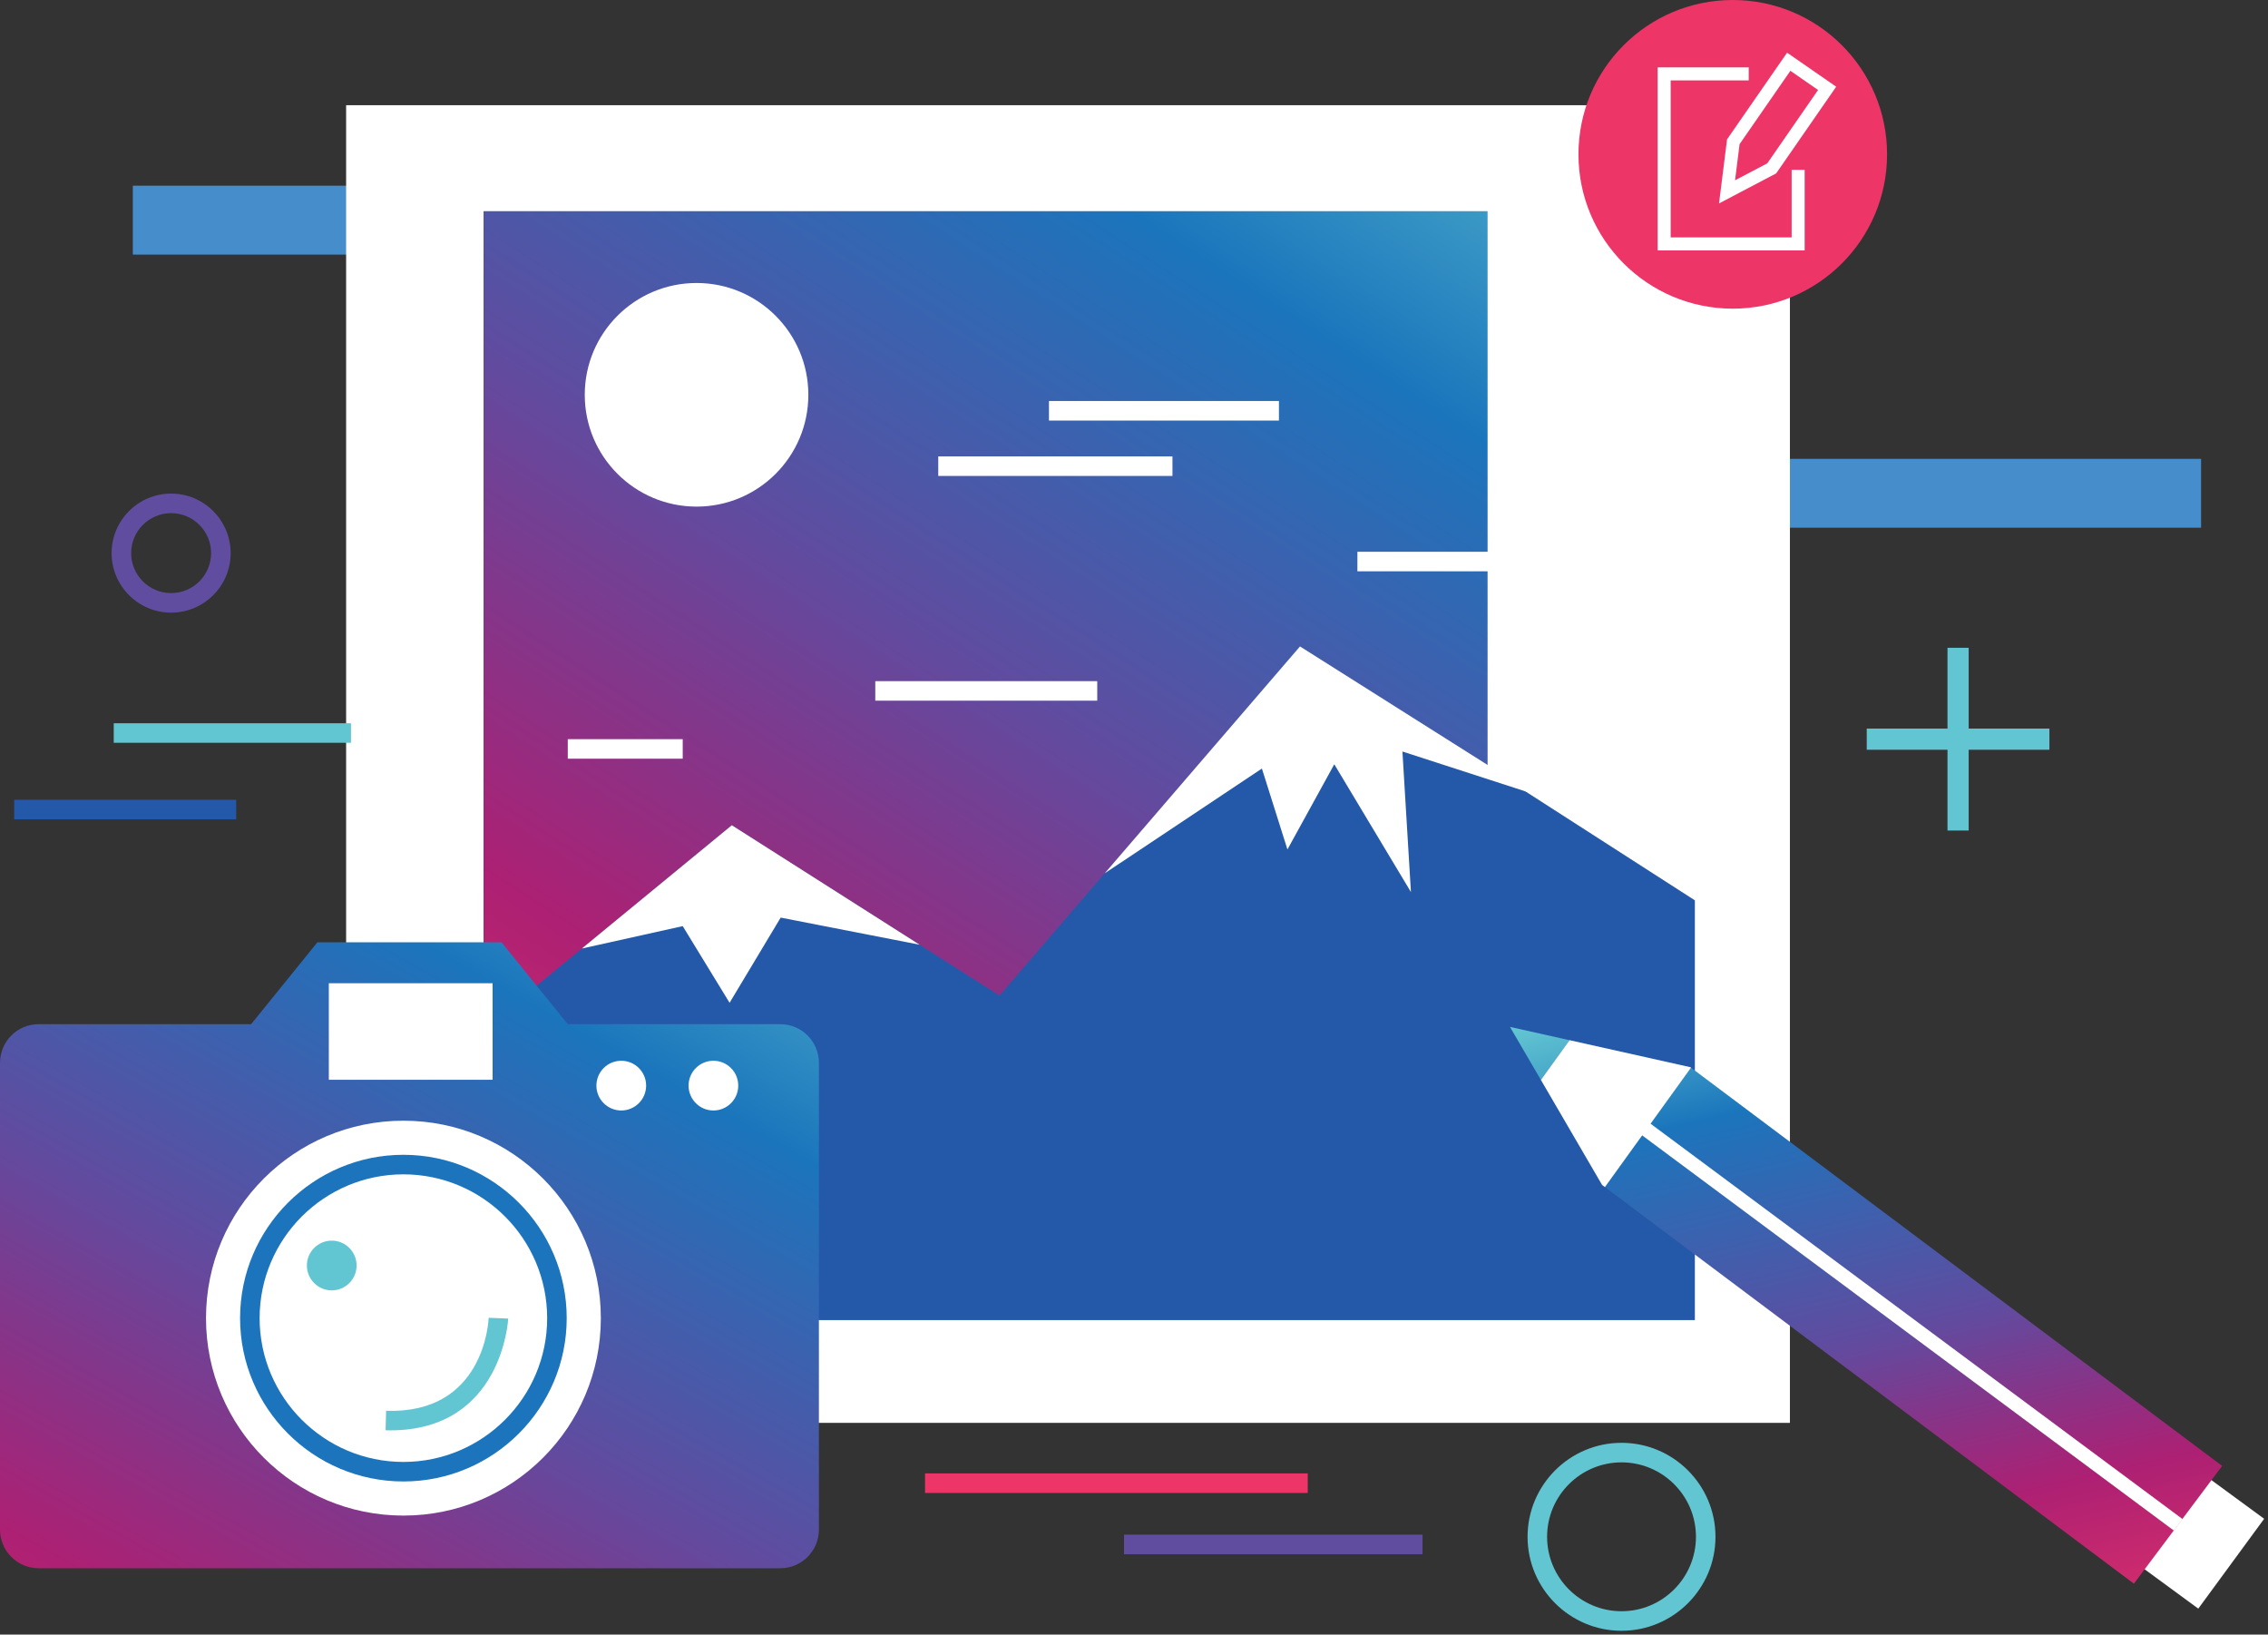 <svg width="587" height="423" viewBox="0 0 587 423" fill="none" xmlns="http://www.w3.org/2000/svg">
<rect x="0" y="0" width="587" height="423" fill="#333333" stroke="none"/>
<path fill-rule="evenodd" clip-rule="evenodd" d="M358.709 136.563V118.741H569.683V136.563H358.709Z" fill="#468ECB"/>
<path fill-rule="evenodd" clip-rule="evenodd" d="M34.382 65.886V48.055H245.355V65.886H34.382Z" fill="#468ECB"/>
<path fill-rule="evenodd" clip-rule="evenodd" d="M89.583 368.211V27.227H463.265V368.211H89.583Z" fill="white"/>
<path fill-rule="evenodd" clip-rule="evenodd" d="M125.149 289.736V54.649H385.013V289.736H125.149Z" fill="url(#paint0_linear_247_794)"/>
<path fill-rule="evenodd" clip-rule="evenodd" d="M336.46 167.285L258.694 257.64L189.408 213.564L126.554 265.23V341.62H438.663V232.989L336.46 167.285Z" fill="#2459A9"/>
<path fill-rule="evenodd" clip-rule="evenodd" d="M209.214 102.17C209.214 118.15 196.261 131.103 180.284 131.103C164.303 131.103 151.347 118.15 151.347 102.17C151.347 86.192 164.303 73.234 180.284 73.234C196.261 73.234 209.214 86.192 209.214 102.17Z" fill="white"/>
<path fill-rule="evenodd" clip-rule="evenodd" d="M238.001 244.474L189.407 213.562L150.59 245.466L176.702 239.664L188.83 259.505L202.053 237.461L238.001 244.474Z" fill="white"/>
<path fill-rule="evenodd" clip-rule="evenodd" d="M336.461 167.285L285.925 225.997L326.6 198.883L333.212 219.825L345.336 197.781L365.176 230.846L362.974 194.478L396.914 205.475L336.461 167.285Z" fill="white"/>
<path fill-rule="evenodd" clip-rule="evenodd" d="M271.489 108.835V103.772H331.012V108.835H271.489Z" fill="white"/>
<path fill-rule="evenodd" clip-rule="evenodd" d="M242.839 123.166V118.103H303.455V123.166H242.839Z" fill="white"/>
<path fill-rule="evenodd" clip-rule="evenodd" d="M351.321 147.844V142.79H387.696V147.844H351.321Z" fill="white"/>
<path fill-rule="evenodd" clip-rule="evenodd" d="M146.95 196.335V191.282H176.702V196.335H146.95Z" fill="white"/>
<path fill-rule="evenodd" clip-rule="evenodd" d="M146.944 265.041L129.801 243.848H82.146L64.996 265.041H10.002C4.479 265.041 -0 269.521 -0 275.048V395.832C-0 401.36 4.479 405.839 10.002 405.839H201.941C207.469 405.839 211.948 401.36 211.948 395.832V275.048C211.948 269.521 207.469 265.041 201.941 265.041H146.944Z" fill="url(#paint1_linear_247_794)"/>
<path fill-rule="evenodd" clip-rule="evenodd" d="M85.107 279.425V254.444H127.491V279.425H85.107Z" fill="white"/>
<path fill-rule="evenodd" clip-rule="evenodd" d="M155.51 341.114C155.51 369.331 132.629 392.208 104.412 392.208C76.195 392.208 53.318 369.331 53.318 341.114C53.318 312.894 76.195 290.017 104.412 290.017C132.629 290.017 155.51 312.894 155.51 341.114Z" fill="white"/>
<path fill-rule="evenodd" clip-rule="evenodd" d="M104.407 303.899C83.887 303.899 67.195 320.595 67.195 341.116C67.195 361.633 83.887 378.324 104.407 378.324C124.925 378.324 141.616 361.633 141.616 341.116C141.616 320.595 124.925 303.899 104.407 303.899ZM104.407 383.378C81.099 383.378 62.137 364.417 62.137 341.116C62.137 317.803 81.099 298.842 104.407 298.842C127.713 298.842 146.674 317.803 146.674 341.116C146.674 364.417 127.713 383.378 104.407 383.378Z" fill="#1C75BC"/>
<path fill-rule="evenodd" clip-rule="evenodd" d="M167.232 280.942C167.232 284.49 164.346 287.376 160.799 287.376C157.24 287.376 154.362 284.49 154.362 280.942C154.362 277.388 157.24 274.506 160.799 274.506C164.346 274.506 167.232 277.388 167.232 280.942Z" fill="white"/>
<path fill-rule="evenodd" clip-rule="evenodd" d="M191.07 280.942C191.07 284.49 188.194 287.376 184.644 287.376C181.092 287.376 178.215 284.49 178.215 280.942C178.215 277.388 181.092 274.506 184.644 274.506C188.194 274.506 191.07 277.388 191.07 280.942Z" fill="white"/>
<path fill-rule="evenodd" clip-rule="evenodd" d="M101.015 370.153C100.609 370.153 100.211 370.149 99.793 370.138L99.933 365.08C125.25 365.99 126.442 342.029 126.479 341.019L131.538 341.225C131.523 341.522 129.99 370.153 101.015 370.153V370.153Z" fill="#62C5D2"/>
<path fill-rule="evenodd" clip-rule="evenodd" d="M92.293 327.49C92.293 331.048 89.411 333.927 85.861 333.927C82.308 333.927 79.43 331.048 79.43 327.49C79.43 323.943 82.307 321.057 85.861 321.057C89.411 321.057 92.293 323.943 92.293 327.49Z" fill="#62C5D2"/>
<path fill-rule="evenodd" clip-rule="evenodd" d="M226.54 181.322V176.269H283.984V181.322H226.54Z" fill="white"/>
<path fill-rule="evenodd" clip-rule="evenodd" d="M239.416 386.355V381.293H338.463V386.355H239.416Z" fill="#EE3567"/>
<path fill-rule="evenodd" clip-rule="evenodd" d="M3.675 212.031V206.978H61.13V212.031H3.675Z" fill="#2459A9"/>
<path fill-rule="evenodd" clip-rule="evenodd" d="M29.436 192.219V187.166H90.842V192.219H29.436Z" fill="#62C5D2"/>
<path fill-rule="evenodd" clip-rule="evenodd" d="M290.92 402.206V397.144H368.176V402.206H290.92Z" fill="#614DA0"/>
<path fill-rule="evenodd" clip-rule="evenodd" d="M44.292 132.793C38.584 132.793 33.943 137.434 33.943 143.142C33.943 148.846 38.584 153.486 44.292 153.486C49.996 153.486 54.637 148.846 54.637 143.142C54.637 137.434 49.996 132.793 44.292 132.793ZM44.292 158.54C35.799 158.54 28.886 151.634 28.886 143.142C28.886 134.649 35.799 127.735 44.292 127.735C52.784 127.735 59.695 134.649 59.695 143.142C59.695 151.634 52.784 158.54 44.292 158.54Z" fill="#614DA0"/>
<path fill-rule="evenodd" clip-rule="evenodd" d="M419.682 378.434C409.059 378.434 400.416 387.073 400.416 397.696C400.416 408.316 409.059 416.958 419.682 416.958C430.301 416.958 438.944 408.316 438.944 397.696C438.944 387.073 430.301 378.434 419.682 378.434ZM419.682 422.016C406.271 422.016 395.362 411.107 395.362 397.696C395.362 384.285 406.271 373.376 419.682 373.376C433.093 373.376 443.998 384.285 443.998 397.696C443.998 411.107 433.093 422.016 419.682 422.016Z" fill="#62C5D2"/>
<path fill-rule="evenodd" clip-rule="evenodd" d="M488.406 39.934C488.406 61.992 470.527 79.876 448.472 79.876C426.419 79.876 408.536 61.992 408.536 39.934C408.536 17.879 426.419 -0.001 448.472 -0.001C470.527 -0.001 488.406 17.879 488.406 39.934Z" fill="#EE3567"/>
<path fill-rule="evenodd" clip-rule="evenodd" d="M467.079 64.805H429.028V17.436H452.596V20.806H432.399V61.434H463.707V43.951H467.079V64.805Z" fill="white"/>
<path fill-rule="evenodd" clip-rule="evenodd" d="M450.236 37.306L449.064 46.655L457.406 42.27L470.55 23.286L463.384 18.323L450.236 37.306ZM444.915 52.645L446.993 36.066L462.531 13.636L475.24 22.437L459.705 44.87L444.915 52.645Z" fill="white"/>
<path fill-rule="evenodd" clip-rule="evenodd" d="M568.958 416.283L541.515 396.159L558.561 372.913L586.004 393.037L568.958 416.283Z" fill="white"/>
<path fill-rule="evenodd" clip-rule="evenodd" d="M406.229 269.188L390.806 265.744L398.816 279.476L406.229 269.188Z" fill="url(#paint2_linear_247_794)"/>
<path fill-rule="evenodd" clip-rule="evenodd" d="M437.505 276.18L575.136 379.35L552.288 409.824L414.656 306.653" fill="url(#paint3_linear_247_794)"/>
<path fill-rule="evenodd" clip-rule="evenodd" d="M398.813 279.467L414.656 306.652L415.379 307.194L437.657 276.288L437.505 276.172L406.227 269.181L398.813 279.467Z" fill="white"/>
<path fill-rule="evenodd" clip-rule="evenodd" d="M562.646 396.087L424.314 293.291L426.547 290.313L564.88 393.109L562.646 396.087Z" fill="white"/>
<path fill-rule="evenodd" clip-rule="evenodd" d="M483.145 194.022V188.543H530.426V194.022H483.145Z" fill="#62C5D2"/>
<path fill-rule="evenodd" clip-rule="evenodd" d="M504.048 214.926V167.638H509.527V214.926H504.048Z" fill="#62C5D2"/>
<defs>
<linearGradient id="paint0_linear_247_794" x1="310.607" y1="491.579" x2="565.963" y2="98.384" gradientUnits="userSpaceOnUse">
<stop stop-color="#EE3667"/>
<stop offset="0.26" stop-color="#AD2073"/>
<stop offset="0.4" stop-color="#80388C"/>
<stop offset="0.5" stop-color="#614B9F"/>
<stop offset="0.76" stop-color="#1B75BC"/>
<stop offset="1" stop-color="#62C5D1"/>
</linearGradient>
<linearGradient id="paint1_linear_247_794" x1="142.352" y1="586.168" x2="324.303" y2="263.318" gradientUnits="userSpaceOnUse">
<stop stop-color="#EE3667"/>
<stop offset="0.26" stop-color="#AD2073"/>
<stop offset="0.4" stop-color="#80388C"/>
<stop offset="0.5" stop-color="#614B9F"/>
<stop offset="0.76" stop-color="#1B75BC"/>
<stop offset="1" stop-color="#62C5D1"/>
</linearGradient>
<linearGradient id="paint2_linear_247_794" x1="639.894" y1="420.902" x2="584.557" y2="211.097" gradientUnits="userSpaceOnUse">
<stop stop-color="#EE3667"/>
<stop offset="0.01" stop-color="#EE3667"/>
<stop offset="0.28" stop-color="#AD2073"/>
<stop offset="0.41" stop-color="#80388C"/>
<stop offset="0.5" stop-color="#614B9F"/>
<stop offset="0.8" stop-color="#1B75BC"/>
<stop offset="0.98" stop-color="#62C5D1"/>
<stop offset="1" stop-color="#62C5D1"/>
</linearGradient>
<linearGradient id="paint3_linear_247_794" x1="677.771" y1="412.923" x2="629.143" y2="202.062" gradientUnits="userSpaceOnUse">
<stop stop-color="#EE3667"/>
<stop offset="0.01" stop-color="#EE3667"/>
<stop offset="0.28" stop-color="#AD2073"/>
<stop offset="0.41" stop-color="#80388C"/>
<stop offset="0.5" stop-color="#614B9F"/>
<stop offset="0.8" stop-color="#1B75BC"/>
<stop offset="0.98" stop-color="#62C5D1"/>
<stop offset="1" stop-color="#62C5D1"/>
</linearGradient>
</defs>
</svg>
